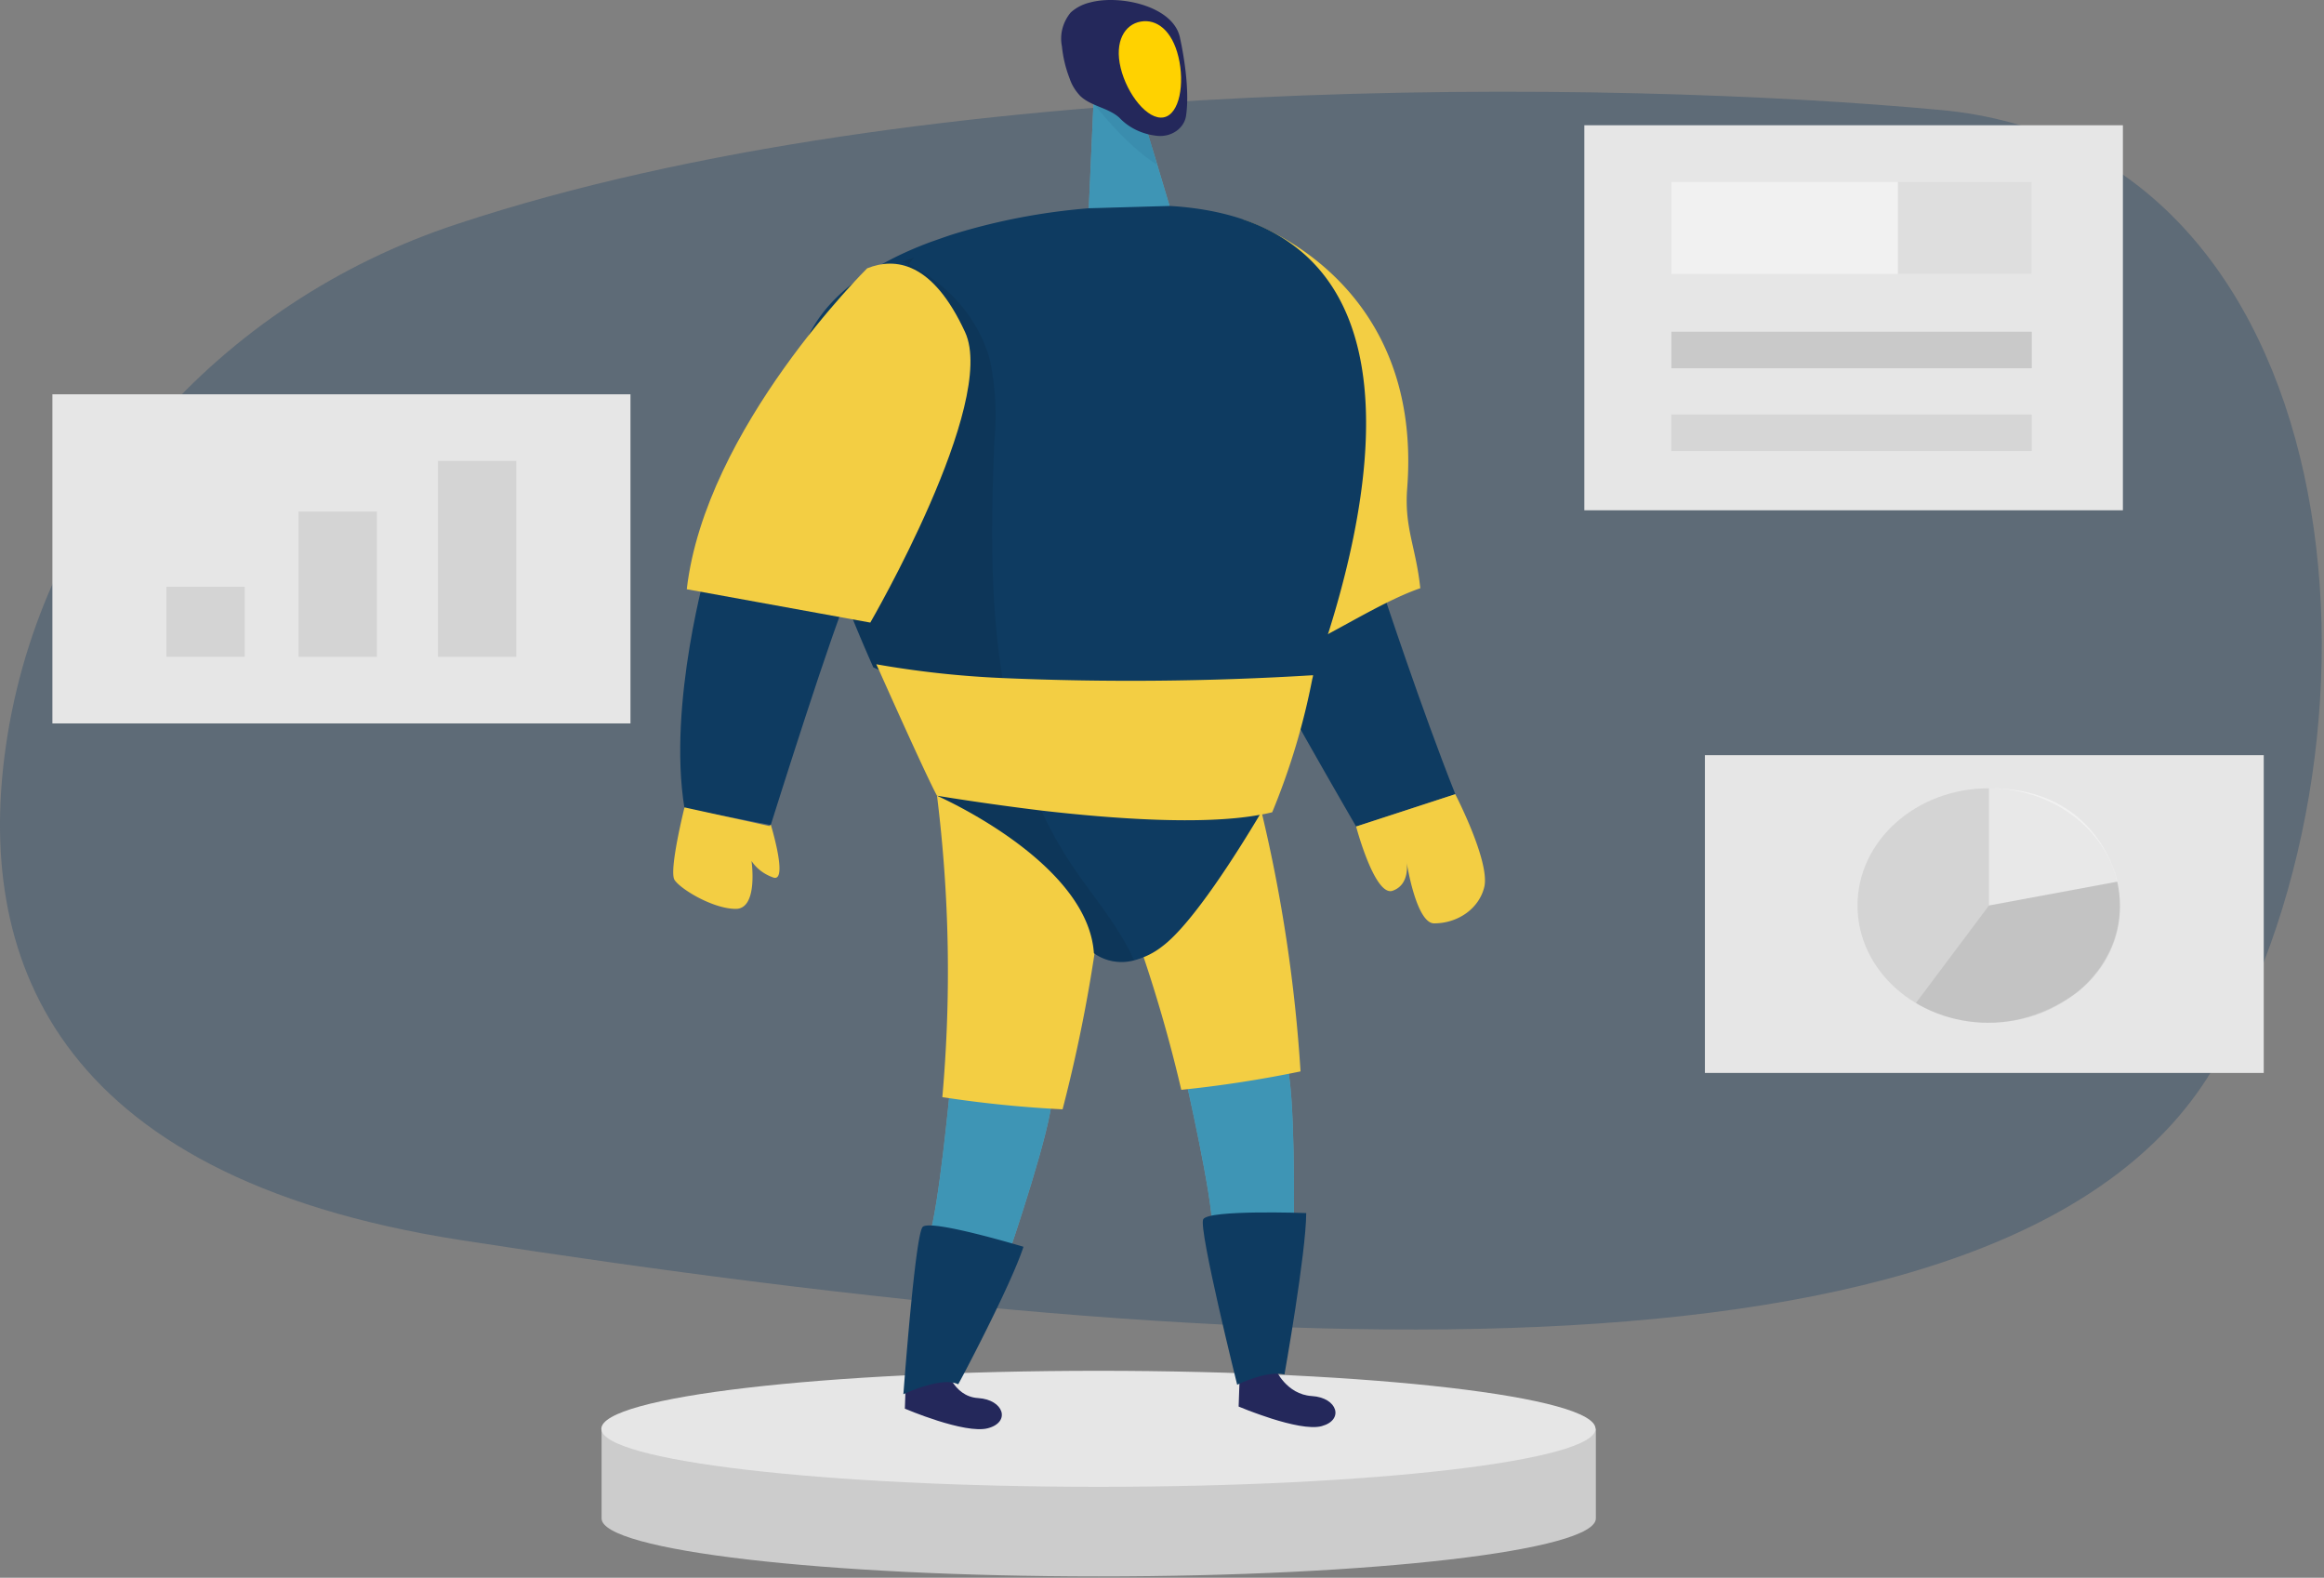<svg xmlns="http://www.w3.org/2000/svg" width="887" height="602" fill="none" viewBox="0 0 887 602">
  <rect x="0" y="0" width="887" height="602" fill="#808080" stroke="none"/>
  <path fill="#0E3B61" d="M174.578 85.44C83.198 115.48 15.6 191.964 2.254 284.603-8.986 362.526 17.737 448.664 176.095 473.2c307.83 47.771 596.122 61.381 669.725-67.467 73.607-128.848 50.94-349.504-105.283-363.777C616.366 30.448 352.786 26.437 174.578 85.44z" opacity=".3"/>
  <path fill="#E6E6E6" d="M240.63 150.444H20v125.583h220.63V150.444z"/>
  <path fill="#000" d="M93.419 223.886H63.506v26.721H93.42v-26.721zM143.862 195.172h-29.913v55.462h29.913v-55.462zM197.061 175.865h-29.913v74.769h29.913v-74.769z" opacity=".08"/>
  <path fill="#CCC" d="M229.606 545.173v34.191c0 12.226 84.937 22.129 189.727 22.129 104.789 0 189.757-9.903 189.757-22.129v-34.191H229.606z"/>
  <path fill="#E6E6E6" d="M419.241 567.302c104.783 0 189.727-9.906 189.727-22.129 0-12.22-84.944-22.13-189.727-22.13s-189.728 9.91-189.728 22.13c0 12.223 84.945 22.129 189.728 22.129z"/>
  <path fill="#68E1FD" d="M452.775 412.869s9.97 44.01 9.818 54.824l31.243-2.987s.62-48.823-2.88-59.195l-38.181 7.358z"/>
  <path fill="#0E3B61" d="M452.775 412.869s9.97 44.01 9.818 54.824l31.243-2.987s.62-48.823-2.88-59.195l-38.181 7.358z" opacity=".46"/>
  <path fill="#F3CE43" d="M450.857 415.829a454.064 454.064 0 0045.518-7.026 583.209 583.209 0 00-14.8-98.696l-68.838-4.178c16.587 35.467 29.352 72.266 38.12 109.9z"/>
  <path fill="#68E1FD" d="M362.511 416.271s-4.243 44.73-7.804 55.075l30.966 4.979s15.916-46.719 15.791-57.563l-38.953-2.491z"/>
  <path fill="#0E3B61" d="M362.511 416.271s-4.243 44.73-7.804 55.075l30.966 4.979s15.916-46.719 15.791-57.563l-38.953-2.491z" opacity=".46"/>
  <path fill="#24285B" d="M360.931 521.413s2.572 11.422 12.386 12.032c9.818.608 12.542 9.154 3.747 11.506-8.793 2.352-31.708-7.467-31.708-7.467l.556-16.071h15.019z"/>
  <path fill="#F3CE43" d="M359.662 418.622a451.785 451.785 0 0045.89 4.647c8.417-32.371 14.018-65.276 16.752-98.418l-64.686-21.328a542.027 542.027 0 012.044 115.099z"/>
  <path fill="#0E3B61" d="M485.291 303.303s-1.675 2.987-4.491 7.606c-8.115 13.61-25.578 41.492-37.158 50.15-3.134 2.494-6.843 4.336-10.871 5.394a18.506 18.506 0 01-8.017.313c-2.66-.482-5.15-1.54-7.249-3.079-2.074-31.036-47.656-54.299-57.935-59.169l-2.044-.94h37.345l90.42-.275zM390.628 475.717s-35.609-10.735-38.489-7.552c-2.88 3.181-7.341 63.815-7.341 63.815s14.678-6.971 20.901-3.791c.156 0 20.16-37.758 24.929-52.472z"/>
  <path fill="#24285B" d="M486.807 522.409s4.088 9.653 13.903 10.263c9.817.608 12.386 9.127 3.746 11.479-8.637 2.352-31.707-7.47-31.707-7.47l.558-16.044 13.5 1.772z"/>
  <path fill="#0E3B61" d="M498.544 462.853s-37.531-1.381-39.328 2.407c-1.794 3.791 12.975 63.095 12.975 63.095s11.087-5.532 18.055-3.927c0 0 8.234-46.223 8.298-61.575zM527.838 225.905s14.708 44.728 27.619 77.119l-37.87 12.337s-36.942-63.62-42.733-77.147l52.984-12.309zM270.14 215.005s-15.483 53.277-8.887 93.442l32.917 6.361s24.925-79.527 30.283-89.457l-54.313-10.346z"/>
  <path fill="#68E1FD" d="M417.786 29.645l-2.23 49.902 30.871-.858-10.776-35.96-17.865-13.084z"/>
  <path fill="#0E3B61" d="M417.786 29.645l-2.23 49.902 30.871-.858-10.776-35.96-17.865-13.084z" opacity=".46"/>
  <path fill="#0E3B61" d="M438.223 50.31c-5.931-4.926-13.021-8.603-20.748-10.76 0 0 11.797 15.545 24.122 23.318l-3.374-12.559z" opacity=".08"/>
  <path fill="#F3CE43" d="M488.262 250.771c16.505-6.168 37.159-20.579 53.82-26.333-1.672-15.906-6.193-23.07-4.985-38.311 6.193-81.879-62.737-102.348-62.737-102.348s-26.383 27.661 0 123.785a525.88 525.88 0 0013.902 43.207z"/>
  <path fill="#0E3B61" d="M501.112 258.959h-.247a167.712 167.712 0 01-17.588 4.454c-20.437 3.789-41.805 2.987-62.55 1.797a5724.266 5724.266 0 01-37.406-2.295l-10.809-.747c-11.551-.858-25.886-1.826-37.159-6.639-.711-.277-1.361-.608-2.044-.913-6.748-15.158-13.747-32.419-19.26-49.514-8.454-26.278-13.283-52.197-8.237-69.735 6.193-21.465 27.25-34.798 49.328-43.013 3.097-1.08 5.821-2.075 8.765-3.016 16.707-5.143 34.05-8.459 51.651-9.875l30.965-.885c102.031 6.113 77.536 116.566 54.591 180.381z"/>
  <path fill="#24285B" d="M450.423 14.736s4.024 17.372 2.261 29.405a8.24 8.24 0 01-1.251 3.306 9.296 9.296 0 01-2.578 2.622 10.475 10.475 0 01-3.511 1.53 11.11 11.11 0 01-3.902.204c-5.525-.607-10.593-3.058-14.184-6.86-4.149-3.817-10.806-4.37-14.924-8.299-1.876-1.948-3.268-4.23-4.088-6.694a46.809 46.809 0 01-2.941-12.254 15.113 15.113 0 01.189-6.765 16.085 16.085 0 013.155-6.153c2.047-1.855 4.612-3.184 7.431-3.845 11.365-3.07 32.174 1.411 34.343 13.803z"/>
  <path fill="#000" d="M432.866 366.451a18.572 18.572 0 01-8.021.314c-2.66-.483-5.147-1.54-7.246-3.08-2.074-31.035-47.656-54.298-57.937-59.168l-2.044-.941c-3.838-7.025-18.302-39.334-22.171-47.992-.714-.276-1.363-.608-2.044-.913-6.751-15.158-13.75-32.419-19.259-49.514a180.049 180.049 0 014.673-44.065c4.799-18.505 14.245-35.738 23.595-52.778 1.395-2.489 2.789-5.034 4.461-7.441 7.691 3.867 14.412 9.107 19.738 15.393 5.327 6.286 9.15 13.485 11.227 21.148a102.81 102.81 0 011.703 30.677c-1.239 29.985-1.794 60.855 3.096 90.591.217 1.439.467 2.766.745 4.288 2.321 13.83 6.202 27.416 11.58 40.552a141.084 141.084 0 002.539 5.78 153.785 153.785 0 0011.242 20.249c7.804 11.73 17.371 22.628 23.348 35.213.277.526.525 1.134.775 1.687z" opacity=".08"/>
  <path fill="#F3CE43" d="M330.987 102.368s-61.745 60.856-68.867 122.458l70.045 12.724s48.645-83.759 36.198-110.784c-12.448-27.026-26.722-28.63-37.376-24.398z"/>
  <path fill="#FFD200" d="M449.773 21.707c2.444 10.097.464 21.908-5.637 23.07-6.099 1.162-13.964-8.769-16.411-18.865-2.446-10.096 1.547-16.597 7.649-17.676 6.098-1.079 11.983 3.375 14.399 13.471z"/>
  <path fill="#F3CE43" d="M294.17 314.588s6.688 21.854 1.114 20.276c-3.548-1.197-6.532-3.442-8.454-6.361 0 0 2.663 18.284-6.007 18.284s-21.149-7.552-23.379-11.065c-2.229-3.513 3.809-27.661 3.809-27.661l32.484 7.134M501.143 257.633c0 .47-.153.94-.278 1.411-3.356 17.335-8.475 34.363-15.296 50.87a53.941 53.941 0 01-4.769.995c-21.831 4.011-56.357 1.466-83.299-1.633-22.603-2.766-39.883-5.668-39.883-5.668-3.841-7.029-18.302-39.336-22.17-47.994-.65-1.383-.992-2.158-.992-2.158a369.152 369.152 0 0048.12 5.256 1136.26 1136.26 0 00118.567-1.079zM517.587 315.362s7.12 26.887 13.933 24.508c6.812-2.379 5.357-10.871 5.357-10.871s3.563 23.069 10.376 23.32c4.54.014 8.945-1.379 12.462-3.941 3.518-2.561 5.931-6.137 6.828-10.113 2.075-9.792-11.117-35.241-11.117-35.241l-37.839 12.338z"/>
  <path fill="#000" d="M348.825 98.273a26.737 26.737 0 00-1.952 2.767 41.667 41.667 0 00-2.539-1.218l4.491-1.549z" opacity=".08"/>
  <path fill="#E6E6E6" d="M864 288.145H650.709v121.239H864V288.145z"/>
  <path fill="#000" d="M759.028 390.241c27.652 0 50.07-20.026 50.07-44.727 0-24.705-22.418-44.73-50.07-44.73-27.656 0-50.073 20.025-50.073 44.73 0 24.701 22.417 44.727 50.073 44.727z" opacity=".08"/>
  <path fill="#fff" d="M759.119 300.757v44.73l49.051-9.103s-6.938-35.902-49.051-35.627z" opacity=".46"/>
  <path fill="#000" d="M759.119 345.514l-27.869 37.175s28.086 19.088 60.568-3.347c0 0 22.265-14.384 16.318-42.931l-49.017 9.103z" opacity=".08"/>
  <path fill="#E6E6E6" d="M810.244 47.792H604.693v146.911h205.551V47.792z"/>
  <path fill="#fff" d="M775.469 69.45H637.92v35.075h137.549V69.45z" opacity=".46"/>
  <path fill="#000" d="M775.438 69.45h-51.062v35.075h51.062V69.45z" opacity=".08"/>
  <path fill="#C9C9C9" d="M775.469 126.572H637.92v13.942h137.549v-13.942z"/>
  <path fill="#C9C9C9" d="M775.469 158.161H637.92v13.942h137.549v-13.942z" opacity=".57"/>
</svg>
